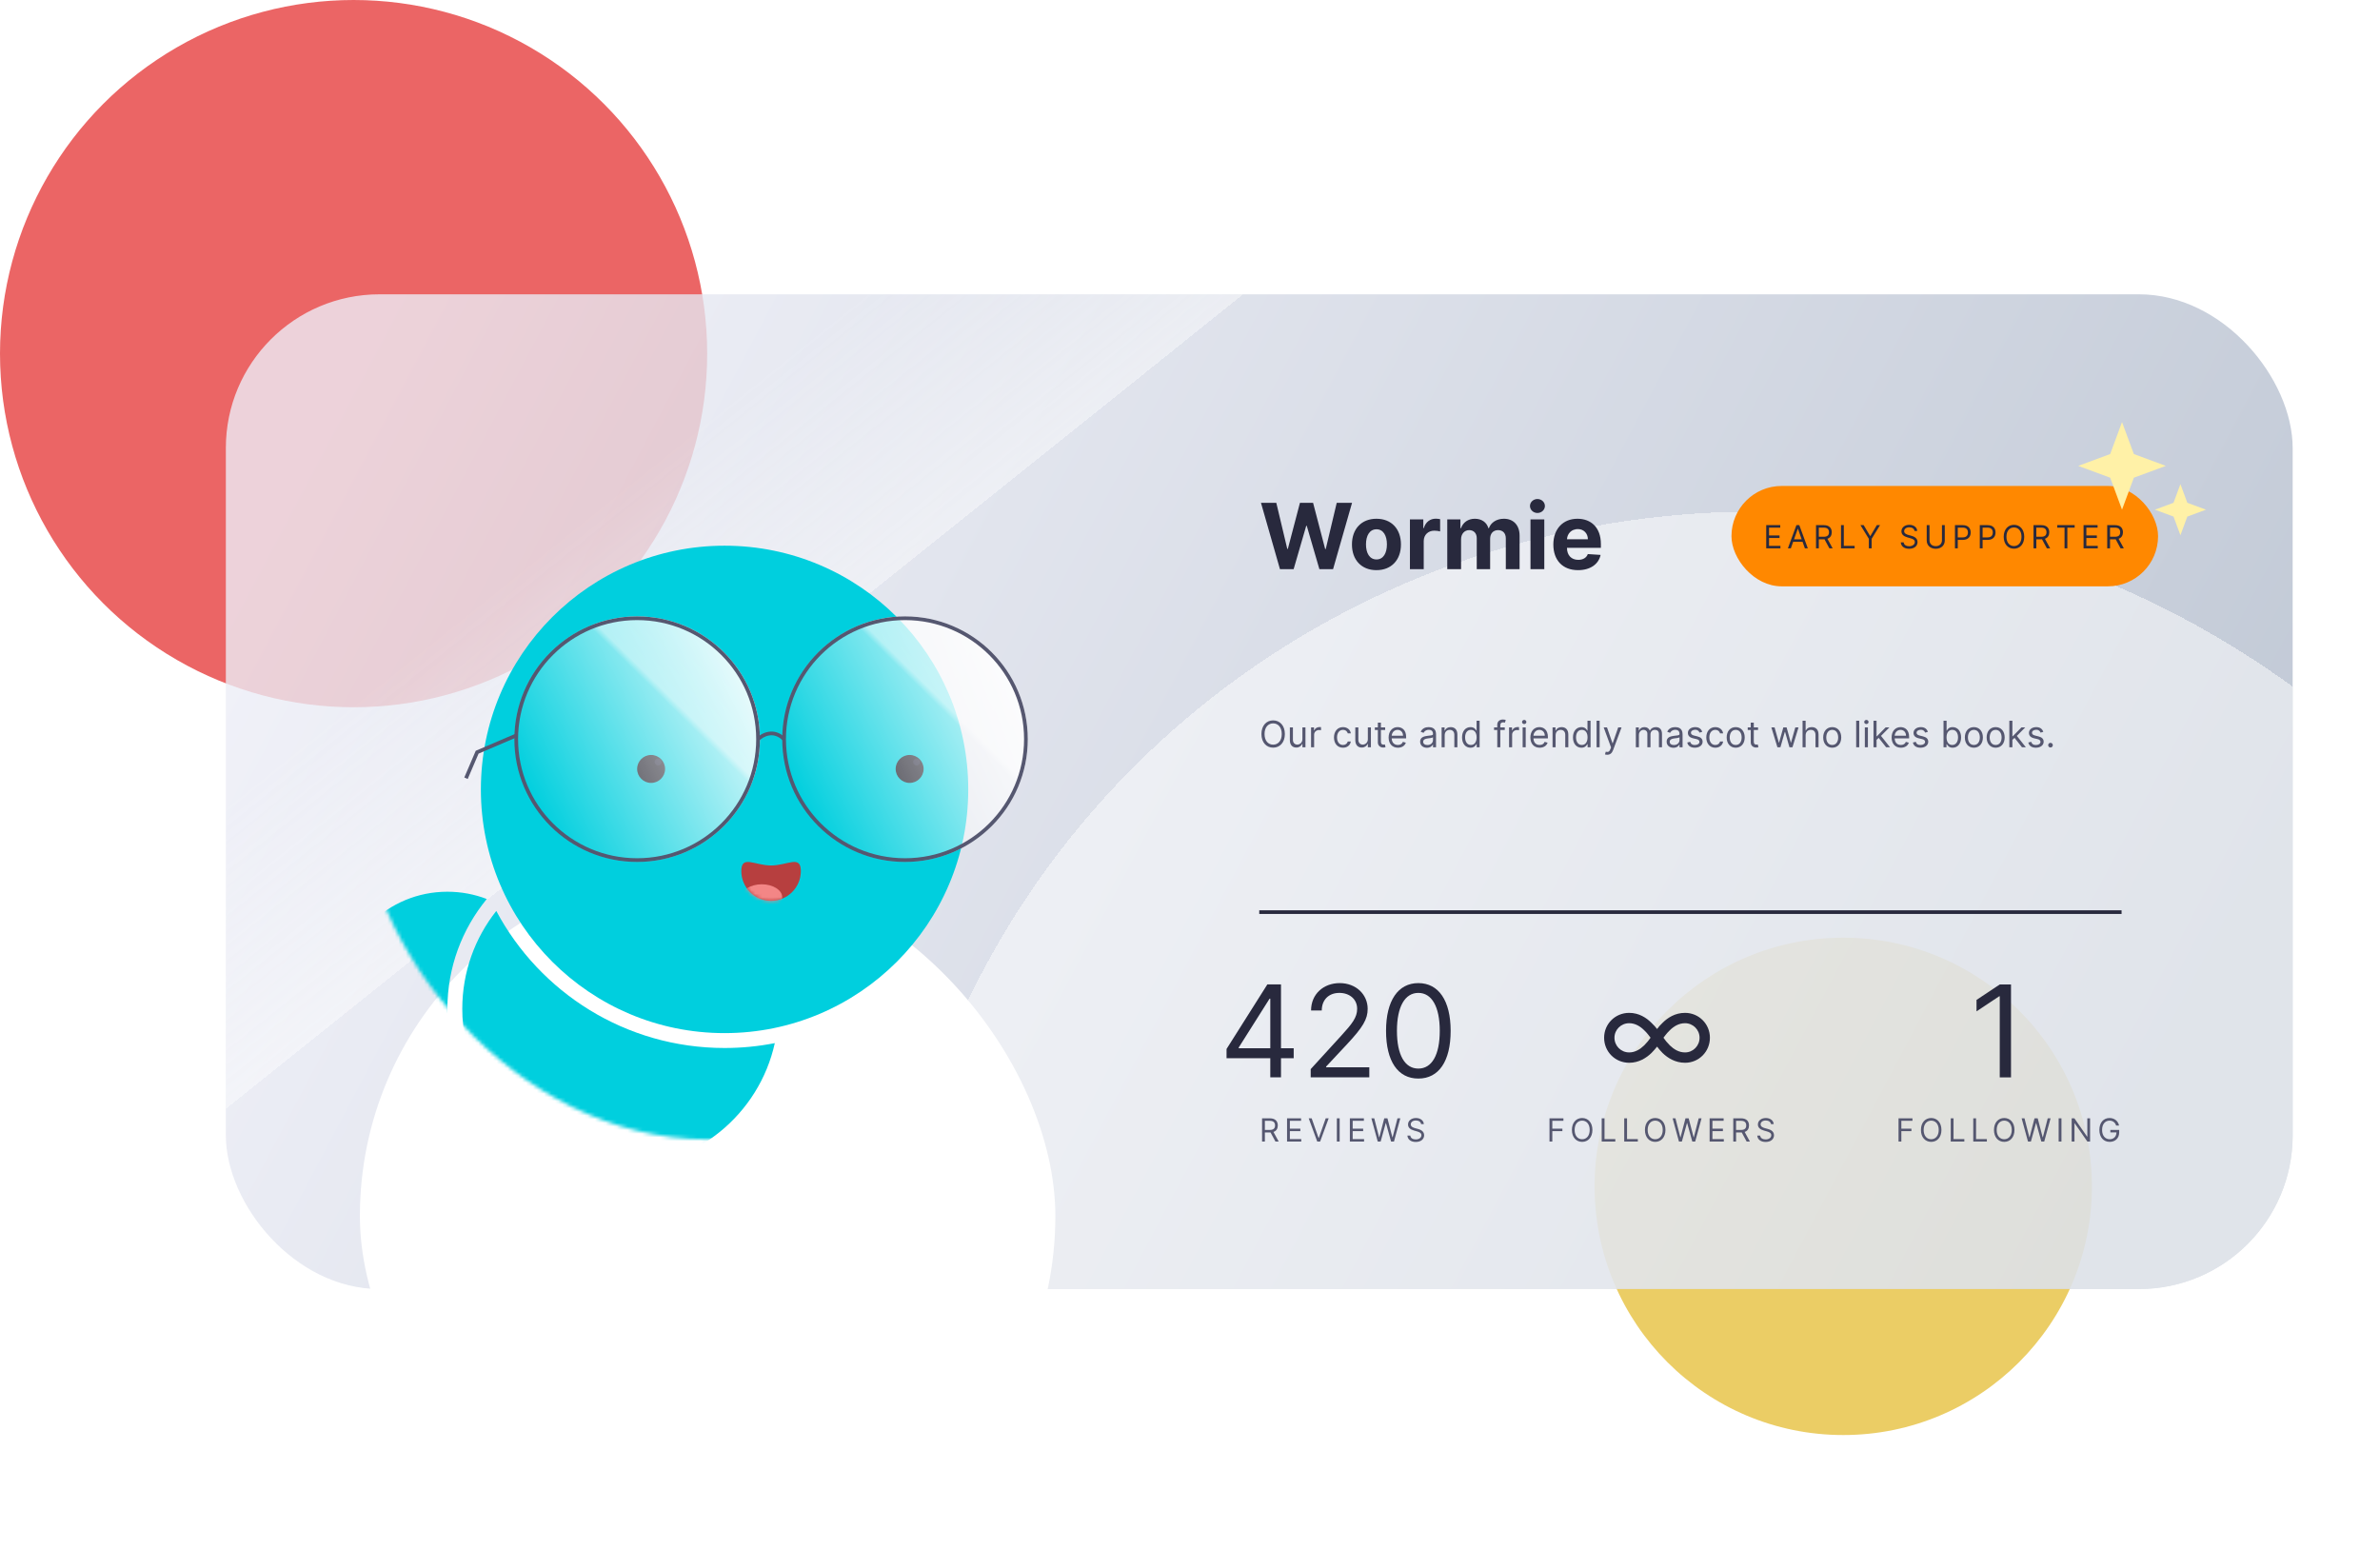 <svg width="654" height="426" viewBox="0 0 654 426" fill="none" xmlns="http://www.w3.org/2000/svg">
<circle cx="97.164" cy="97.164" r="97.164" fill="#EB6565"/>
<circle cx="506.507" cy="325.97" r="68.328" fill="#EBCD65"/>
<g filter="url(#filter0_b)">
<rect x="62.06" y="80.866" width="567.94" height="273.313" rx="42.238" fill="url(#paint0_linear)" fill-opacity="0.8"/>
<rect x="62.06" y="80.866" width="567.94" height="273.313" rx="42.238" fill="url(#paint1_linear)" fill-opacity="0.4"/>
<rect x="62.06" y="80.866" width="567.94" height="273.313" rx="42.238" fill="url(#paint2_radial)" fill-opacity="0.5"/>
</g>
<g filter="url(#filter1_dddddd)">
<rect x="98.892" y="121.97" width="191.108" height="191.108" rx="95.554" fill="white"/>
</g>
<mask id="mask0" style="mask-type:alpha" maskUnits="userSpaceOnUse" x="98" y="121" width="192" height="193">
<rect x="98.892" y="121.97" width="191.108" height="191.108" rx="95.554" fill="white"/>
</mask>
<g mask="url(#mask0)">
<path fill-rule="evenodd" clip-rule="evenodd" d="M92.626 288.75C97.83 299.21 108.452 306.582 120.89 307.316C120.651 318.118 111.819 326.8 100.96 326.8C89.95 326.8 81.024 317.875 81.024 306.865C81.024 298.83 85.778 291.905 92.626 288.75Z" fill="#00CFDE"/>
<path fill-rule="evenodd" clip-rule="evenodd" d="M133.764 247.017C127.002 255.229 122.94 265.749 122.94 277.218C122.94 286.473 125.585 295.111 130.161 302.417C127.849 302.985 125.431 303.287 122.94 303.287C106.566 303.287 93.292 290.242 93.292 274.15C93.292 258.059 106.566 245.014 122.94 245.014C126.76 245.014 130.411 245.724 133.764 247.017Z" fill="#00CFDE"/>
<path d="M266.067 216.9C266.067 253.882 236.087 283.863 199.104 283.863C162.121 283.863 132.141 253.882 132.141 216.9C132.141 179.917 162.121 149.937 199.104 149.937C236.087 149.937 266.067 179.917 266.067 216.9Z" fill="#00CFDE"/>
<path fill-rule="evenodd" clip-rule="evenodd" d="M212.91 286.611C208.444 287.491 203.828 287.952 199.104 287.952C171.934 287.952 148.327 272.702 136.373 250.294C130.522 257.697 127.029 267.049 127.029 277.216C127.029 301.213 146.482 320.666 170.479 320.666C191.249 320.666 208.616 306.091 212.91 286.611Z" fill="#00CFDE"/>
<path d="M220.062 239.335C220.062 243.852 216.4 247.514 211.883 247.514C207.366 247.514 203.705 243.852 203.705 239.335C203.705 234.818 207.366 237.802 211.883 237.802C216.4 237.802 220.062 234.818 220.062 239.335Z" fill="#B73F3F"/>
<path d="M182.759 211.276C182.759 213.397 181.04 215.116 178.919 215.116C176.798 215.116 175.079 213.397 175.079 211.276C175.079 209.155 176.798 207.436 178.919 207.436C181.04 207.436 182.759 209.155 182.759 211.276Z" fill="#1C1C28"/>
<path d="M253.799 211.276C253.799 213.396 252.08 215.116 249.959 215.116C247.838 215.116 246.119 213.396 246.119 211.276C246.119 209.155 247.838 207.436 249.959 207.436C252.08 207.436 253.799 209.155 253.799 211.276Z" fill="#1C1C28"/>
<path d="M181.799 209.356C181.799 209.886 181.37 210.316 180.839 210.316C180.309 210.316 179.879 209.886 179.879 209.356C179.879 208.825 180.309 208.396 180.839 208.396C181.37 208.396 181.799 208.825 181.799 209.356Z" fill="#28293D"/>
<path d="M252.839 209.356C252.839 209.886 252.409 210.316 251.879 210.316C251.349 210.316 250.919 209.886 250.919 209.356C250.919 208.825 251.349 208.396 251.879 208.396C252.409 208.396 252.839 208.825 252.839 209.356Z" fill="#28293D"/>
<mask id="mask1" style="mask-type:alpha" maskUnits="userSpaceOnUse" x="203" y="236" width="18" height="12">
<path d="M220.062 239.335C220.062 243.852 216.4 247.514 211.883 247.514C207.366 247.514 203.705 243.852 203.705 239.335C203.705 234.818 207.366 237.801 211.883 237.801C216.4 237.801 220.062 234.818 220.062 239.335Z" fill="#B73F3F"/>
</mask>
<g mask="url(#mask1)">
<path d="M214.95 246.548C214.95 248.524 212.433 250.126 209.327 250.126C206.222 250.126 203.705 248.524 203.705 246.548C203.705 244.572 206.222 242.97 209.327 242.97C212.433 242.97 214.95 244.572 214.95 246.548Z" fill="#F38686"/>
</g>
<path d="M208.816 203.097C208.816 221.73 193.712 236.835 175.079 236.835C156.447 236.835 141.342 221.73 141.342 203.097C141.342 184.465 156.447 169.36 175.079 169.36C193.712 169.36 208.816 184.465 208.816 203.097Z" fill="url(#paint3_linear)"/>
<path d="M208.816 203.097C208.816 221.73 193.712 236.835 175.079 236.835C156.447 236.835 141.342 221.73 141.342 203.097C141.342 184.465 156.447 169.36 175.079 169.36C193.712 169.36 208.816 184.465 208.816 203.097Z" fill="url(#paint4_linear)" fill-opacity="0.4"/>
<path fill-rule="evenodd" clip-rule="evenodd" d="M175.079 235.812C193.147 235.812 207.794 221.165 207.794 203.097C207.794 185.03 193.147 170.383 175.079 170.383C157.011 170.383 142.364 185.03 142.364 203.097C142.364 221.165 157.011 235.812 175.079 235.812ZM175.079 236.835C193.712 236.835 208.816 221.73 208.816 203.097C208.816 184.465 193.712 169.36 175.079 169.36C156.447 169.36 141.342 184.465 141.342 203.097C141.342 221.73 156.447 236.835 175.079 236.835Z" fill="#555770"/>
<path d="M282.424 203.097C282.424 221.73 267.32 236.835 248.687 236.835C230.055 236.835 214.95 221.73 214.95 203.097C214.95 184.465 230.055 169.36 248.687 169.36C267.32 169.36 282.424 184.465 282.424 203.097Z" fill="url(#paint5_linear)"/>
<path d="M282.424 203.097C282.424 221.73 267.32 236.835 248.687 236.835C230.055 236.835 214.95 221.73 214.95 203.097C214.95 184.465 230.055 169.36 248.687 169.36C267.32 169.36 282.424 184.465 282.424 203.097Z" fill="url(#paint6_linear)" fill-opacity="0.4"/>
<path fill-rule="evenodd" clip-rule="evenodd" d="M248.687 235.812C266.755 235.812 281.402 221.165 281.402 203.097C281.402 185.03 266.755 170.383 248.687 170.383C230.62 170.383 215.973 185.03 215.973 203.097C215.973 221.165 230.62 235.812 248.687 235.812ZM248.687 236.835C267.32 236.835 282.424 221.73 282.424 203.097C282.424 184.465 267.32 169.36 248.687 169.36C230.055 169.36 214.95 184.465 214.95 203.097C214.95 221.73 230.055 236.835 248.687 236.835Z" fill="#555770"/>
<path fill-rule="evenodd" clip-rule="evenodd" d="M141.652 201.606L142.055 202.546L131.508 207.066L128.522 214.034L127.582 213.631L130.73 206.287L141.652 201.606Z" fill="#555770"/>
<path fill-rule="evenodd" clip-rule="evenodd" d="M211.339 202.082C210.186 202.27 209.205 202.921 208.667 203.459L207.944 202.737C208.598 202.082 209.764 201.302 211.175 201.073C212.617 200.838 214.274 201.187 215.823 202.737L215.1 203.459C213.787 202.146 212.461 201.899 211.339 202.082Z" fill="#555770"/>
</g>
<path d="M351.72 156.389H355.477L358.941 144.466H359.084L362.556 156.389H366.314L371.532 138.153H367.32L364.302 150.85H364.141L360.82 138.153H357.214L353.884 150.823H353.732L350.714 138.153H346.502L351.72 156.389ZM378.235 156.656C382.384 156.656 384.966 153.815 384.966 149.604C384.966 145.365 382.384 142.534 378.235 142.534C374.085 142.534 371.503 145.365 371.503 149.604C371.503 153.815 374.085 156.656 378.235 156.656ZM378.252 153.717C376.338 153.717 375.359 151.963 375.359 149.577C375.359 147.19 376.338 145.427 378.252 145.427C380.131 145.427 381.111 147.19 381.111 149.577C381.111 151.963 380.131 153.717 378.252 153.717ZM387.433 156.389H391.226V148.651C391.226 146.968 392.455 145.81 394.129 145.81C394.654 145.81 395.376 145.899 395.732 146.015V142.649C395.393 142.569 394.921 142.516 394.539 142.516C393.007 142.516 391.751 143.406 391.253 145.098H391.11V142.712H387.433V156.389ZM397.693 156.389H401.486V148.179C401.486 146.665 402.448 145.659 403.712 145.659C404.959 145.659 405.796 146.514 405.796 147.858V156.389H409.473V148.036C409.473 146.621 410.284 145.659 411.664 145.659C412.875 145.659 413.783 146.416 413.783 147.938V156.389H417.567V147.19C417.567 144.225 415.804 142.534 413.258 142.534C411.254 142.534 409.696 143.558 409.135 145.125H408.992C408.556 143.54 407.158 142.534 405.279 142.534C403.436 142.534 402.038 143.513 401.468 145.125H401.308V142.712H397.693V156.389ZM420.564 156.389H424.357V142.712H420.564V156.389ZM422.469 140.949C423.6 140.949 424.526 140.085 424.526 139.025C424.526 137.974 423.6 137.111 422.469 137.111C421.347 137.111 420.421 137.974 420.421 139.025C420.421 140.085 421.347 140.949 422.469 140.949ZM433.629 156.656C437.012 156.656 439.292 155.008 439.826 152.471L436.318 152.239C435.935 153.281 434.955 153.824 433.691 153.824C431.794 153.824 430.592 152.569 430.592 150.53V150.521H439.906V149.479C439.906 144.831 437.092 142.534 433.477 142.534C429.452 142.534 426.843 145.392 426.843 149.612C426.843 153.949 429.417 156.656 433.629 156.656ZM430.592 148.17C430.672 146.612 431.857 145.365 433.54 145.365C435.187 145.365 436.327 146.54 436.335 148.17H430.592Z" fill="#28293D"/>
<rect x="475.791" y="133.523" width="117.224" height="27.582" rx="13.791" fill="#FF8800"/>
<path d="M485.34 150.672H489.242V149.987H486.113V147.818H488.993V147.132H486.113V144.975H489.192V144.29H485.34V150.672ZM492.101 150.672L492.743 148.865H495.323L495.965 150.672H496.775L494.432 144.29H493.634L491.29 150.672H492.101ZM492.986 148.179L494.008 145.299H494.058L495.08 148.179H492.986ZM499.023 150.672H499.796V148.179H501.192C501.249 148.179 501.302 148.179 501.354 148.176L502.701 150.672H503.598L502.155 148.036C502.969 147.758 503.349 147.095 503.349 146.247C503.349 145.119 502.676 144.29 501.18 144.29H499.023V150.672ZM499.796 147.481V144.975H501.155C502.19 144.975 502.589 145.48 502.589 146.247C502.589 147.014 502.19 147.481 501.168 147.481H499.796ZM505.891 150.672H509.631V149.987H506.664V144.29H505.891V150.672ZM511.233 144.29L513.539 148.042V150.672H514.312V148.042L516.618 144.29H515.733L513.963 147.269H513.888L512.118 144.29H511.233ZM526.084 145.885H526.832C526.797 144.922 525.909 144.202 524.675 144.202C523.453 144.202 522.494 144.913 522.494 145.985C522.494 146.845 523.117 147.356 524.114 147.643L524.899 147.867C525.573 148.054 526.171 148.291 526.171 148.927C526.171 149.625 525.498 150.086 524.613 150.086C523.852 150.086 523.179 149.75 523.117 149.027H522.319C522.394 150.074 523.241 150.785 524.613 150.785C526.084 150.785 526.919 149.974 526.919 148.94C526.919 147.743 525.785 147.356 525.124 147.182L524.476 147.007C524.002 146.883 523.241 146.633 523.241 145.948C523.241 145.337 523.802 144.888 524.65 144.888C525.423 144.888 526.009 145.256 526.084 145.885ZM533.632 144.29V148.453C533.632 149.388 532.99 150.062 531.924 150.062C530.858 150.062 530.216 149.388 530.216 148.453V144.29H529.443V148.516C529.443 149.825 530.422 150.785 531.924 150.785C533.426 150.785 534.405 149.825 534.405 148.516V144.29H533.632ZM537.202 150.672H537.975V148.341H539.371C540.858 148.341 541.528 147.437 541.528 146.309C541.528 145.181 540.858 144.29 539.359 144.29H537.202V150.672ZM537.975 147.656V144.975H539.334C540.372 144.975 540.767 145.543 540.767 146.309C540.767 147.076 540.372 147.656 539.346 147.656H537.975ZM544.027 150.672H544.8V148.341H546.196C547.682 148.341 548.352 147.437 548.352 146.309C548.352 145.181 547.682 144.29 546.183 144.29H544.027V150.672ZM544.8 147.656V144.975H546.158C547.196 144.975 547.592 145.543 547.592 146.309C547.592 147.076 547.196 147.656 546.171 147.656H544.8ZM556.237 147.481C556.237 145.462 555.052 144.202 553.419 144.202C551.786 144.202 550.602 145.462 550.602 147.481C550.602 149.501 551.786 150.76 553.419 150.76C555.052 150.76 556.237 149.501 556.237 147.481ZM555.489 147.481C555.489 149.139 554.579 150.037 553.419 150.037C552.26 150.037 551.35 149.139 551.35 147.481C551.35 145.823 552.26 144.926 553.419 144.926C554.579 144.926 555.489 145.823 555.489 147.481ZM558.79 150.672H559.563V148.179H560.959C561.015 148.179 561.068 148.179 561.121 148.176L562.467 150.672H563.365L561.922 148.036C562.735 147.758 563.116 147.095 563.116 146.247C563.116 145.119 562.442 144.29 560.946 144.29H558.79V150.672ZM559.563 147.481V144.975H560.922C561.956 144.975 562.355 145.48 562.355 146.247C562.355 147.014 561.956 147.481 560.934 147.481H559.563ZM565.308 144.975H567.315V150.672H568.088V144.975H570.095V144.29H565.308V144.975ZM572.542 150.672H576.444V149.987H573.315V147.818H576.194V147.132H573.315V144.975H576.394V144.29H572.542V150.672ZM579.041 150.672H579.813V148.179H581.21C581.266 148.179 581.319 148.179 581.372 148.176L582.718 150.672H583.616L582.173 148.036C582.986 147.758 583.366 147.095 583.366 146.247C583.366 145.119 582.693 144.29 581.197 144.29H579.041V150.672ZM579.813 147.481V144.975H581.172C582.207 144.975 582.606 145.48 582.606 146.247C582.606 147.014 582.207 147.481 581.185 147.481H579.813Z" fill="#28293D"/>
<path d="M353.068 201.682C353.068 199.374 351.714 197.935 349.848 197.935C347.982 197.935 346.628 199.374 346.628 201.682C346.628 203.99 347.982 205.429 349.848 205.429C351.714 205.429 353.068 203.99 353.068 201.682ZM352.213 201.682C352.213 203.577 351.173 204.603 349.848 204.603C348.523 204.603 347.483 203.577 347.483 201.682C347.483 199.787 348.523 198.761 349.848 198.761C351.173 198.761 352.213 199.787 352.213 201.682ZM357.887 203.092C357.887 204.118 357.103 204.588 356.476 204.588C355.778 204.588 355.28 204.075 355.28 203.278V199.858H354.439V203.335C354.439 204.731 355.18 205.4 356.206 205.4C357.032 205.4 357.573 204.959 357.83 204.403H357.887V205.329H358.727V199.858H357.887V203.092ZM360.267 205.329H361.108V201.867C361.108 201.126 361.692 200.585 362.49 200.585C362.714 200.585 362.945 200.628 363.002 200.642V199.787C362.906 199.78 362.685 199.773 362.561 199.773C361.905 199.773 361.336 200.143 361.136 200.685H361.079V199.858H360.267V205.329ZM369.042 205.443C370.253 205.443 371.051 204.702 371.194 203.733H370.353C370.196 204.332 369.698 204.688 369.042 204.688C368.045 204.688 367.404 203.862 367.404 202.594C367.404 201.354 368.059 200.542 369.042 200.542C369.783 200.542 370.225 200.998 370.353 201.497H371.194C371.051 200.471 370.182 199.787 369.028 199.787C367.546 199.787 366.563 200.955 366.563 202.622C366.563 204.261 367.504 205.443 369.042 205.443ZM375.87 203.092C375.87 204.118 375.087 204.588 374.46 204.588C373.762 204.588 373.263 204.075 373.263 203.278V199.858H372.422V203.335C372.422 204.731 373.163 205.4 374.189 205.4C375.015 205.4 375.557 204.959 375.813 204.403H375.87V205.329H376.711V199.858H375.87V203.092ZM380.629 199.858H379.461V198.548H378.621V199.858H377.794V200.571H378.621V203.99C378.621 204.944 379.39 205.4 380.102 205.4C380.416 205.4 380.615 205.343 380.729 205.301L380.558 204.546C380.487 204.56 380.373 204.588 380.188 204.588C379.817 204.588 379.461 204.474 379.461 203.762V200.571H380.629V199.858ZM384.129 205.443C385.24 205.443 386.052 204.887 386.309 204.061L385.497 203.833C385.283 204.403 384.788 204.688 384.129 204.688C383.142 204.688 382.462 204.05 382.423 202.879H386.394V202.522C386.394 200.485 385.183 199.787 384.043 199.787C382.562 199.787 381.579 200.955 381.579 202.636C381.579 204.318 382.547 205.443 384.129 205.443ZM382.423 202.152C382.48 201.301 383.082 200.542 384.043 200.542C384.955 200.542 385.539 201.226 385.539 202.152H382.423ZM392.104 205.457C393.058 205.457 393.557 204.944 393.728 204.588H393.771V205.329H394.611V201.725C394.611 199.986 393.286 199.787 392.588 199.787C391.762 199.787 390.821 200.072 390.394 201.069L391.192 201.354C391.377 200.955 391.815 200.528 392.617 200.528C393.389 200.528 393.771 200.937 393.771 201.639V201.668C393.771 202.074 393.357 202.038 392.36 202.166C391.345 202.298 390.237 202.522 390.237 203.776C390.237 204.845 391.064 205.457 392.104 205.457ZM392.232 204.702C391.562 204.702 391.078 204.403 391.078 203.819C391.078 203.178 391.662 202.978 392.317 202.893C392.673 202.85 393.628 202.75 393.771 202.579V203.349C393.771 204.033 393.229 204.702 392.232 204.702ZM396.986 202.038C396.986 201.084 397.577 200.542 398.382 200.542C399.162 200.542 399.636 201.051 399.636 201.91V205.329H400.476V201.853C400.476 200.457 399.732 199.787 398.624 199.787C397.798 199.787 397.285 200.157 397.029 200.713H396.957V199.858H396.145V205.329H396.986V202.038ZM404.078 205.443C405.132 205.443 405.489 204.788 405.674 204.489H405.774V205.329H406.586V198.035H405.745V200.727H405.674C405.489 200.442 405.161 199.787 404.092 199.787C402.71 199.787 401.756 200.884 401.756 202.608C401.756 204.346 402.71 205.443 404.078 205.443ZM404.192 204.688C403.138 204.688 402.596 203.762 402.596 202.594C402.596 201.44 403.124 200.542 404.192 200.542C405.218 200.542 405.759 201.368 405.759 202.594C405.759 203.833 405.204 204.688 404.192 204.688ZM413.499 199.858H412.274V199.303C412.274 198.761 412.502 198.476 413.057 198.476C413.3 198.476 413.442 198.533 413.527 198.562L413.77 197.835C413.641 197.778 413.385 197.693 412.972 197.693C412.188 197.693 411.433 198.163 411.433 199.103V199.858H410.55V200.571H411.433V205.329H412.274V200.571H413.499V199.858ZM414.677 205.329H415.518V201.867C415.518 201.126 416.102 200.585 416.9 200.585C417.124 200.585 417.355 200.628 417.412 200.642V199.787C417.316 199.78 417.095 199.773 416.971 199.773C416.315 199.773 415.746 200.143 415.546 200.685H415.489V199.858H414.677V205.329ZM418.409 205.329H419.249V199.858H418.409V205.329ZM418.836 198.946C419.164 198.946 419.435 198.69 419.435 198.377C419.435 198.063 419.164 197.807 418.836 197.807C418.509 197.807 418.238 198.063 418.238 198.377C418.238 198.69 418.509 198.946 418.836 198.946ZM423.083 205.443C424.194 205.443 425.006 204.887 425.262 204.061L424.45 203.833C424.237 204.403 423.742 204.688 423.083 204.688C422.096 204.688 421.416 204.05 421.377 202.879H425.348V202.522C425.348 200.485 424.137 199.787 422.997 199.787C421.516 199.787 420.533 200.955 420.533 202.636C420.533 204.318 421.501 205.443 423.083 205.443ZM421.377 202.152C421.434 201.301 422.036 200.542 422.997 200.542C423.909 200.542 424.493 201.226 424.493 202.152H421.377ZM427.467 202.038C427.467 201.084 428.058 200.542 428.863 200.542C429.643 200.542 430.117 201.051 430.117 201.91V205.329H430.958V201.853C430.958 200.457 430.213 199.787 429.106 199.787C428.279 199.787 427.766 200.157 427.51 200.713H427.439V199.858H426.627V205.329H427.467V202.038ZM434.56 205.443C435.614 205.443 435.97 204.788 436.155 204.489H436.255V205.329H437.067V198.035H436.226V200.727H436.155C435.97 200.442 435.642 199.787 434.574 199.787C433.192 199.787 432.237 200.884 432.237 202.608C432.237 204.346 433.192 205.443 434.56 205.443ZM434.673 204.688C433.619 204.688 433.078 203.762 433.078 202.594C433.078 201.44 433.605 200.542 434.673 200.542C435.699 200.542 436.241 201.368 436.241 202.594C436.241 203.833 435.685 204.688 434.673 204.688ZM439.564 198.035H438.723V205.329H439.564V198.035ZM441.645 207.381C442.403 207.381 442.938 206.978 443.255 206.127L445.584 199.873L444.665 199.858L443.155 204.218H443.098L441.588 199.858H440.676L442.699 205.358L442.542 205.785C442.236 206.618 441.858 206.697 441.246 206.54L441.032 207.281C441.118 207.324 441.36 207.381 441.645 207.381ZM449.517 205.329H450.358V201.91C450.358 201.108 450.942 200.542 451.597 200.542C452.235 200.542 452.68 200.959 452.68 201.582V205.329H453.535V201.767C453.535 201.062 453.976 200.542 454.746 200.542C455.344 200.542 455.857 200.859 455.857 201.668V205.329H456.697V201.668C456.697 200.382 456.007 199.787 455.031 199.787C454.247 199.787 453.674 200.147 453.392 200.713H453.335C453.065 200.129 452.587 199.787 451.868 199.787C451.155 199.787 450.628 200.129 450.4 200.713H450.329V199.858H449.517V205.329ZM459.844 205.457C460.799 205.457 461.297 204.944 461.468 204.588H461.511V205.329H462.352V201.725C462.352 199.986 461.027 199.787 460.329 199.787C459.502 199.787 458.562 200.072 458.135 201.069L458.932 201.354C459.118 200.955 459.556 200.528 460.357 200.528C461.13 200.528 461.511 200.937 461.511 201.639V201.668C461.511 202.074 461.098 202.038 460.101 202.166C459.086 202.298 457.978 202.522 457.978 203.776C457.978 204.845 458.804 205.457 459.844 205.457ZM459.973 204.702C459.303 204.702 458.819 204.403 458.819 203.819C458.819 203.178 459.403 202.978 460.058 202.893C460.414 202.85 461.369 202.75 461.511 202.579V203.349C461.511 204.033 460.97 204.702 459.973 204.702ZM467.761 201.084C467.498 200.307 466.906 199.787 465.824 199.787C464.67 199.787 463.815 200.442 463.815 201.368C463.815 202.124 464.264 202.629 465.268 202.864L466.18 203.078C466.732 203.206 466.992 203.47 466.992 203.847C466.992 204.318 466.493 204.702 465.71 204.702C465.022 204.702 464.591 204.407 464.442 203.819L463.644 204.018C463.84 204.948 464.605 205.443 465.724 205.443C466.995 205.443 467.861 204.749 467.861 203.805C467.861 203.042 467.384 202.562 466.408 202.323L465.596 202.124C464.947 201.963 464.655 201.746 464.655 201.326C464.655 200.856 465.154 200.514 465.824 200.514C466.557 200.514 466.86 200.92 467.006 201.297L467.761 201.084ZM471.349 205.443C472.56 205.443 473.358 204.702 473.5 203.733H472.659C472.503 204.332 472.004 204.688 471.349 204.688C470.351 204.688 469.71 203.862 469.71 202.594C469.71 201.354 470.366 200.542 471.349 200.542C472.09 200.542 472.531 200.998 472.659 201.497H473.5C473.358 200.471 472.488 199.787 471.334 199.787C469.853 199.787 468.87 200.955 468.87 202.622C468.87 204.261 469.81 205.443 471.349 205.443ZM476.951 205.443C478.433 205.443 479.43 204.318 479.43 202.622C479.43 200.913 478.433 199.787 476.951 199.787C475.47 199.787 474.472 200.913 474.472 202.622C474.472 204.318 475.47 205.443 476.951 205.443ZM476.951 204.688C475.826 204.688 475.313 203.719 475.313 202.622C475.313 201.525 475.826 200.542 476.951 200.542C478.077 200.542 478.59 201.525 478.59 202.622C478.59 203.719 478.077 204.688 476.951 204.688ZM483.093 199.858H481.924V198.548H481.084V199.858H480.257V200.571H481.084V203.99C481.084 204.944 481.853 205.4 482.565 205.4C482.879 205.4 483.078 205.343 483.192 205.301L483.021 204.546C482.95 204.56 482.836 204.588 482.651 204.588C482.281 204.588 481.924 204.474 481.924 203.762V200.571H483.093V199.858ZM488.417 205.329H489.244L490.441 201.126H490.526L491.723 205.329H492.549L494.216 199.858H493.333L492.15 204.033H492.093L490.939 199.858H490.042L488.873 204.047H488.816L487.634 199.858H486.751L488.417 205.329ZM496.168 202.038C496.168 201.084 496.777 200.542 497.607 200.542C498.397 200.542 498.875 201.041 498.875 201.91V205.329H499.715V201.853C499.715 200.446 498.967 199.787 497.849 199.787C496.987 199.787 496.495 200.147 496.239 200.713H496.168V198.035H495.327V205.329H496.168V202.038ZM503.476 205.443C504.957 205.443 505.955 204.318 505.955 202.622C505.955 200.913 504.957 199.787 503.476 199.787C501.994 199.787 500.997 200.913 500.997 202.622C500.997 204.318 501.994 205.443 503.476 205.443ZM503.476 204.688C502.35 204.688 501.837 203.719 501.837 202.622C501.837 201.525 502.35 200.542 503.476 200.542C504.601 200.542 505.114 201.525 505.114 202.622C505.114 203.719 504.601 204.688 503.476 204.688ZM510.899 198.035H510.059V205.329H510.899V198.035ZM512.439 205.329H513.279V199.858H512.439V205.329ZM512.866 198.946C513.194 198.946 513.464 198.69 513.464 198.377C513.464 198.063 513.194 197.807 512.866 197.807C512.538 197.807 512.268 198.063 512.268 198.377C512.268 198.69 512.538 198.946 512.866 198.946ZM514.819 205.329H515.659V203.281L516.247 202.736L518.295 205.329H519.364L516.881 202.195L519.193 199.858H518.153L515.759 202.295H515.659V198.035H514.819V205.329ZM522.343 205.443C523.454 205.443 524.266 204.887 524.523 204.061L523.711 203.833C523.497 204.403 523.002 204.688 522.343 204.688C521.356 204.688 520.676 204.05 520.637 202.879H524.608V202.522C524.608 200.485 523.397 199.787 522.257 199.787C520.776 199.787 519.793 200.955 519.793 202.636C519.793 204.318 520.762 205.443 522.343 205.443ZM520.637 202.152C520.694 201.301 521.296 200.542 522.257 200.542C523.169 200.542 523.753 201.226 523.753 202.152H520.637ZM529.762 201.084C529.499 200.307 528.907 199.787 527.824 199.787C526.67 199.787 525.816 200.442 525.816 201.368C525.816 202.124 526.264 202.629 527.269 202.864L528.181 203.078C528.733 203.206 528.993 203.47 528.993 203.847C528.993 204.318 528.494 204.702 527.711 204.702C527.023 204.702 526.592 204.407 526.443 203.819L525.645 204.018C525.841 204.948 526.606 205.443 527.725 205.443C528.996 205.443 529.862 204.749 529.862 203.805C529.862 203.042 529.385 202.562 528.409 202.323L527.597 202.124C526.948 201.963 526.656 201.746 526.656 201.326C526.656 200.856 527.155 200.514 527.824 200.514C528.558 200.514 528.861 200.92 529.007 201.297L529.762 201.084ZM534.062 205.329H534.874V204.489H534.974C535.159 204.788 535.515 205.443 536.569 205.443C537.937 205.443 538.892 204.346 538.892 202.608C538.892 200.884 537.937 199.787 536.555 199.787C535.487 199.787 535.159 200.442 534.974 200.727H534.903V198.035H534.062V205.329ZM534.888 202.594C534.888 201.368 535.43 200.542 536.455 200.542C537.524 200.542 538.051 201.44 538.051 202.594C538.051 203.762 537.51 204.688 536.455 204.688C535.444 204.688 534.888 203.833 534.888 202.594ZM542.4 205.443C543.882 205.443 544.879 204.318 544.879 202.622C544.879 200.913 543.882 199.787 542.4 199.787C540.918 199.787 539.921 200.913 539.921 202.622C539.921 204.318 540.918 205.443 542.4 205.443ZM542.4 204.688C541.274 204.688 540.762 203.719 540.762 202.622C540.762 201.525 541.274 200.542 542.4 200.542C543.526 200.542 544.038 201.525 544.038 202.622C544.038 203.719 543.526 204.688 542.4 204.688ZM548.385 205.443C549.866 205.443 550.864 204.318 550.864 202.622C550.864 200.913 549.866 199.787 548.385 199.787C546.903 199.787 545.906 200.913 545.906 202.622C545.906 204.318 546.903 205.443 548.385 205.443ZM548.385 204.688C547.259 204.688 546.746 203.719 546.746 202.622C546.746 201.525 547.259 200.542 548.385 200.542C549.51 200.542 550.023 201.525 550.023 202.622C550.023 203.719 549.51 204.688 548.385 204.688ZM552.147 205.329H552.987V203.281L553.575 202.736L555.623 205.329H556.691L554.209 202.195L556.521 199.858H555.48L553.087 202.295H552.987V198.035H552.147V205.329ZM561.478 201.084C561.214 200.307 560.623 199.787 559.54 199.787C558.386 199.787 557.531 200.442 557.531 201.368C557.531 202.124 557.98 202.629 558.984 202.864L559.896 203.078C560.448 203.206 560.708 203.47 560.708 203.847C560.708 204.318 560.21 204.702 559.426 204.702C558.739 204.702 558.308 204.407 558.158 203.819L557.36 204.018C557.556 204.948 558.322 205.443 559.44 205.443C560.712 205.443 561.577 204.749 561.577 203.805C561.577 203.042 561.1 202.562 560.124 202.323L559.312 202.124C558.664 201.963 558.372 201.746 558.372 201.326C558.372 200.856 558.87 200.514 559.54 200.514C560.274 200.514 560.576 200.92 560.722 201.297L561.478 201.084ZM563.455 205.386C563.808 205.386 564.096 205.098 564.096 204.745C564.096 204.392 563.808 204.104 563.455 204.104C563.103 204.104 562.814 204.392 562.814 204.745C562.814 205.098 563.103 205.386 563.455 205.386Z" fill="#555770"/>
<path d="M425.788 313.657H426.561V310.802H429.328V310.117H426.561V307.96H429.615V307.275H425.788V313.657ZM437.578 310.466C437.578 308.446 436.394 307.187 434.76 307.187C433.127 307.187 431.943 308.446 431.943 310.466C431.943 312.485 433.127 313.744 434.76 313.744C436.394 313.744 437.578 312.485 437.578 310.466ZM436.83 310.466C436.83 312.124 435.92 313.021 434.76 313.021C433.601 313.021 432.691 312.124 432.691 310.466C432.691 308.808 433.601 307.91 434.76 307.91C435.92 307.91 436.83 308.808 436.83 310.466ZM440.131 313.657H443.871V312.972H440.904V307.275H440.131V313.657ZM446.321 313.657H450.061V312.972H447.094V307.275H446.321V313.657ZM457.649 310.466C457.649 308.446 456.464 307.187 454.831 307.187C453.198 307.187 452.014 308.446 452.014 310.466C452.014 312.485 453.198 313.744 454.831 313.744C456.464 313.744 457.649 312.485 457.649 310.466ZM456.901 310.466C456.901 312.124 455.991 313.021 454.831 313.021C453.672 313.021 452.762 312.124 452.762 310.466C452.762 308.808 453.672 307.91 454.831 307.91C455.991 307.91 456.901 308.808 456.901 310.466ZM461.361 313.657H462.159L463.568 308.571H463.618L465.026 313.657H465.824L467.569 307.275H466.784L465.45 312.473H465.388L464.029 307.275H463.156L461.797 312.473H461.735L460.401 307.275H459.616L461.361 313.657ZM469.786 313.657H473.688V312.972H470.559V310.802H473.439V310.117H470.559V307.96H473.638V307.275H469.786V313.657ZM476.285 313.657H477.058V311.164H478.454C478.51 311.164 478.563 311.164 478.616 311.161L479.962 313.657H480.86L479.417 311.021C480.23 310.743 480.611 310.079 480.611 309.232C480.611 308.104 479.937 307.275 478.441 307.275H476.285V313.657ZM477.058 310.466V307.96H478.417C479.451 307.96 479.85 308.465 479.85 309.232C479.85 309.998 479.451 310.466 478.429 310.466H477.058ZM486.643 308.87H487.391C487.356 307.907 486.468 307.187 485.234 307.187C484.012 307.187 483.052 307.898 483.052 308.97C483.052 309.83 483.676 310.341 484.673 310.628L485.458 310.852C486.132 311.039 486.73 311.276 486.73 311.912C486.73 312.61 486.057 313.071 485.172 313.071C484.411 313.071 483.738 312.735 483.676 312.012H482.878C482.953 313.059 483.8 313.769 485.172 313.769C486.643 313.769 487.478 312.959 487.478 311.924C487.478 310.728 486.344 310.341 485.683 310.167L485.035 309.992C484.561 309.868 483.8 309.618 483.8 308.933C483.8 308.322 484.361 307.873 485.209 307.873C485.982 307.873 486.568 308.241 486.643 308.87Z" fill="#555770"/>
<path d="M521.698 313.657H522.471V310.802H525.239V310.117H522.471V307.96H525.525V307.275H521.698V313.657ZM533.488 310.466C533.488 308.446 532.304 307.187 530.671 307.187C529.038 307.187 527.854 308.446 527.854 310.466C527.854 312.485 529.038 313.744 530.671 313.744C532.304 313.744 533.488 312.485 533.488 310.466ZM532.74 310.466C532.74 312.124 531.83 313.021 530.671 313.021C529.512 313.021 528.602 312.124 528.602 310.466C528.602 308.808 529.512 307.91 530.671 307.91C531.83 307.91 532.74 308.808 532.74 310.466ZM536.042 313.657H539.781V312.972H536.814V307.275H536.042V313.657ZM542.232 313.657H545.972V312.972H543.005V307.275H542.232V313.657ZM553.559 310.466C553.559 308.446 552.375 307.187 550.742 307.187C549.109 307.187 547.924 308.446 547.924 310.466C547.924 312.485 549.109 313.744 550.742 313.744C552.375 313.744 553.559 312.485 553.559 310.466ZM552.811 310.466C552.811 312.124 551.901 313.021 550.742 313.021C549.582 313.021 548.672 312.124 548.672 310.466C548.672 308.808 549.582 307.91 550.742 307.91C551.901 307.91 552.811 308.808 552.811 310.466ZM557.272 313.657H558.069L559.478 308.571H559.528L560.937 313.657H561.734L563.48 307.275H562.694L561.361 312.473H561.298L559.939 307.275H559.067L557.708 312.473H557.646L556.312 307.275H555.526L557.272 313.657ZM566.469 307.275H565.696V313.657H566.469V307.275ZM574.334 307.275H573.574V312.298H573.511L570.021 307.275H569.273V313.657H570.046V308.646H570.108L573.586 313.657H574.334V307.275ZM581.497 309.269H582.295C582.058 308.035 581.024 307.187 579.677 307.187C578.041 307.187 576.885 308.446 576.885 310.466C576.885 312.485 578.032 313.744 579.727 313.744C581.248 313.744 582.333 312.732 582.333 311.152V310.466H579.902V311.152H581.585C581.563 312.298 580.809 313.021 579.727 313.021C578.543 313.021 577.633 312.124 577.633 310.466C577.633 308.808 578.543 307.91 579.677 307.91C580.6 307.91 581.226 308.431 581.497 309.269Z" fill="#555770"/>
<path d="M346.803 313.657H347.576V311.164H348.972C349.028 311.164 349.081 311.164 349.134 311.161L350.48 313.657H351.378L349.935 311.021C350.748 310.743 351.129 310.079 351.129 309.232C351.129 308.104 350.455 307.275 348.959 307.275H346.803V313.657ZM347.576 310.466V307.96H348.934C349.969 307.96 350.368 308.465 350.368 309.232C350.368 309.998 349.969 310.466 348.947 310.466H347.576ZM353.67 313.657H357.572V312.972H354.443V310.802H357.323V310.117H354.443V307.96H357.522V307.275H353.67V313.657ZM360.431 307.275H359.62L361.964 313.657H362.762L365.106 307.275H364.295L362.4 312.647H362.326L360.431 307.275ZM368.126 307.275H367.353V313.657H368.126V307.275ZM370.93 313.657H374.832V312.972H371.703V310.802H374.582V310.117H371.703V307.96H374.782V307.275H370.93V313.657ZM378.588 313.657H379.386L380.794 308.571H380.844L382.253 313.657H383.051L384.796 307.275H384.011L382.677 312.473H382.614L381.256 307.275H380.383L379.024 312.473H378.962L377.628 307.275H376.843L378.588 313.657ZM390.503 308.87H391.251C391.217 307.907 390.329 307.187 389.095 307.187C387.873 307.187 386.913 307.898 386.913 308.97C386.913 309.83 387.536 310.341 388.534 310.628L389.319 310.852C389.992 311.039 390.591 311.276 390.591 311.912C390.591 312.61 389.917 313.071 389.032 313.071C388.272 313.071 387.599 312.735 387.536 312.012H386.739C386.813 313.059 387.661 313.769 389.032 313.769C390.503 313.769 391.339 312.959 391.339 311.924C391.339 310.728 390.204 310.341 389.543 310.167L388.895 309.992C388.421 309.868 387.661 309.618 387.661 308.933C387.661 308.322 388.222 307.873 389.07 307.873C389.843 307.873 390.428 308.241 390.503 308.87Z" fill="#555770"/>
<path d="M337.044 290.764H349.062V296H352.004V290.764H355.494V288.022H352.004V270.469H348.264L337.044 288.221V290.764ZM349.062 288.022H340.385V287.822L348.862 274.409H349.062V288.022ZM360.166 296H376.272V293.257H364.404V293.058L370.139 286.925C374.527 282.225 375.823 280.031 375.823 277.201C375.823 273.262 372.632 270.12 368.144 270.12C363.669 270.12 360.266 273.162 360.266 277.65H363.208C363.208 274.745 365.09 272.813 368.044 272.813C370.812 272.813 372.931 274.508 372.931 277.201C372.931 279.557 371.547 281.302 368.593 284.531L360.166 293.756V296ZM389.748 296.349C395.383 296.349 398.624 291.575 398.624 283.235C398.624 274.957 395.333 270.12 389.748 270.12C384.163 270.12 380.872 274.957 380.872 283.235C380.872 291.575 384.113 296.349 389.748 296.349ZM389.748 293.607C386.033 293.607 383.864 289.879 383.864 283.235C383.864 276.603 386.058 272.813 389.748 272.813C393.438 272.813 395.632 276.603 395.632 283.235C395.632 289.879 393.463 293.607 389.748 293.607Z" fill="#28293D"/>
<path d="M447.676 278.298C443.837 278.298 440.795 281.34 440.795 285.13C440.795 288.969 443.837 292.011 447.676 292.011C450.369 292.011 452.414 290.665 453.81 289.318C454.408 288.72 454.907 288.121 455.355 287.573C455.754 288.121 456.253 288.72 456.851 289.318C458.248 290.665 460.292 292.011 463.035 292.011C466.824 292.011 469.866 288.969 469.866 285.13C469.866 281.34 466.824 278.298 463.035 278.298C460.292 278.298 458.248 279.645 456.851 281.041C456.153 281.689 455.754 282.188 455.355 282.736C454.907 282.188 454.408 281.589 453.81 281.041C452.414 279.645 450.369 278.298 447.676 278.298ZM467.024 285.13C467.024 287.373 465.229 289.169 463.035 289.169C461.339 289.169 459.993 288.321 458.846 287.224C458.098 286.476 457.55 285.778 457.101 285.13C457.35 284.83 457.948 283.933 458.846 283.085C459.943 281.988 461.339 281.14 463.035 281.14C465.229 281.14 467.024 282.936 467.024 285.13ZM443.637 285.13C443.637 282.936 445.432 281.14 447.676 281.14C449.322 281.14 450.718 281.988 451.815 283.085C452.613 283.833 453.112 284.531 453.56 285.13C453.112 285.778 452.563 286.476 451.815 287.224C450.668 288.321 449.322 289.169 447.676 289.169C445.432 289.169 443.637 287.373 443.637 285.13Z" fill="#28293D"/>
<path d="M552.603 270.5H549.512L543.129 274.739V277.88L549.362 273.741H549.512V296.031H552.603V270.5Z" fill="#28293D"/>
<rect x="346.03" y="250.12" width="236.955" height="1" fill="#28293D"/>
<path d="M583.11 115.971L586.361 124.756L595.146 128.007L586.361 131.257L583.11 140.042L579.86 131.257L571.075 128.007L579.86 124.756L583.11 115.971Z" fill="#FFF1A7"/>
<path d="M599.158 147.063L601.054 141.938L606.179 140.042L601.054 138.146L599.158 133.021L597.262 138.146L592.137 140.042L597.262 141.938L599.158 147.063Z" fill="#FFF1A7"/>
<path d="M645 153L639 147L645 141" stroke="#ffffff" stroke-width="2" stroke-linecap="round" stroke-linejoin="round"/>
<defs>
<filter id="filter0_b" x="36.985" y="55.792" width="618.09" height="323.463" filterUnits="userSpaceOnUse" color-interpolation-filters="sRGB">
<feFlood flood-opacity="0" result="BackgroundImageFix"/>
<feGaussianBlur in="BackgroundImage" stdDeviation="12.537"/>
<feComposite in2="SourceAlpha" operator="in" result="effect1_backgroundBlur"/>
<feBlend mode="normal" in="SourceGraphic" in2="effect1_backgroundBlur" result="shape"/>
</filter>
<filter id="filter1_dddddd" x="48.743" y="121.97" width="291.406" height="303.944" filterUnits="userSpaceOnUse" color-interpolation-filters="sRGB">
<feFlood flood-opacity="0" result="BackgroundImageFix"/>
<feColorMatrix in="SourceAlpha" type="matrix" values="0 0 0 0 0 0 0 0 0 0 0 0 0 0 0 0 0 0 127 0" result="hardAlpha"/>
<feOffset dy="1.735"/>
<feGaussianBlur stdDeviation="0.694"/>
<feColorMatrix type="matrix" values="0 0 0 0 0 0 0 0 0 0 0 0 0 0 0 0 0 0 0.048 0"/>
<feBlend mode="normal" in2="BackgroundImageFix" result="effect1_dropShadow"/>
<feColorMatrix in="SourceAlpha" type="matrix" values="0 0 0 0 0 0 0 0 0 0 0 0 0 0 0 0 0 0 127 0" result="hardAlpha"/>
<feOffset dy="4.169"/>
<feGaussianBlur stdDeviation="1.667"/>
<feColorMatrix type="matrix" values="0 0 0 0 0 0 0 0 0 0 0 0 0 0 0 0 0 0 0.069 0"/>
<feBlend mode="normal" in2="effect1_dropShadow" result="effect2_dropShadow"/>
<feColorMatrix in="SourceAlpha" type="matrix" values="0 0 0 0 0 0 0 0 0 0 0 0 0 0 0 0 0 0 127 0" result="hardAlpha"/>
<feOffset dy="7.849"/>
<feGaussianBlur stdDeviation="3.14"/>
<feColorMatrix type="matrix" values="0 0 0 0 0 0 0 0 0 0 0 0 0 0 0 0 0 0 0.085 0"/>
<feBlend mode="normal" in2="effect2_dropShadow" result="effect3_dropShadow"/>
<feColorMatrix in="SourceAlpha" type="matrix" values="0 0 0 0 0 0 0 0 0 0 0 0 0 0 0 0 0 0 127 0" result="hardAlpha"/>
<feOffset dy="14.002"/>
<feGaussianBlur stdDeviation="5.601"/>
<feColorMatrix type="matrix" values="0 0 0 0 0 0 0 0 0 0 0 0 0 0 0 0 0 0 0.101 0"/>
<feBlend mode="normal" in2="effect3_dropShadow" result="effect4_dropShadow"/>
<feColorMatrix in="SourceAlpha" type="matrix" values="0 0 0 0 0 0 0 0 0 0 0 0 0 0 0 0 0 0 127 0" result="hardAlpha"/>
<feOffset dy="26.189"/>
<feGaussianBlur stdDeviation="10.476"/>
<feColorMatrix type="matrix" values="0 0 0 0 0 0 0 0 0 0 0 0 0 0 0 0 0 0 0.122 0"/>
<feBlend mode="normal" in2="effect4_dropShadow" result="effect5_dropShadow"/>
<feColorMatrix in="SourceAlpha" type="matrix" values="0 0 0 0 0 0 0 0 0 0 0 0 0 0 0 0 0 0 127 0" result="hardAlpha"/>
<feOffset dy="62.687"/>
<feGaussianBlur stdDeviation="25.075"/>
<feColorMatrix type="matrix" values="0 0 0 0 0 0 0 0 0 0 0 0 0 0 0 0 0 0 0.17 0"/>
<feBlend mode="normal" in2="effect5_dropShadow" result="effect6_dropShadow"/>
<feBlend mode="normal" in="SourceGraphic" in2="effect6_dropShadow" result="shape"/>
</filter>
<linearGradient id="paint0_linear" x1="99.358" y1="101.866" x2="576.716" y2="354.18" gradientUnits="userSpaceOnUse">
<stop stop-color="#EDEEF7"/>
<stop offset="1" stop-color="#B1BBCB"/>
</linearGradient>
<linearGradient id="paint1_linear" x1="62.06" y1="21.941" x2="401.821" y2="446.329" gradientUnits="userSpaceOnUse">
<stop offset="0.286" stop-color="white" stop-opacity="0"/>
<stop offset="0.406" stop-color="white"/>
<stop offset="0.406" stop-color="white" stop-opacity="0"/>
</linearGradient>
<radialGradient id="paint2_radial" cx="0" cy="0" r="1" gradientUnits="userSpaceOnUse" gradientTransform="translate(486.448 380.195) rotate(-169.098) scale(285.04 279.275)">
<stop offset="0.859" stop-color="white"/>
<stop offset="0.859" stop-color="white" stop-opacity="0"/>
</radialGradient>
<linearGradient id="paint3_linear" x1="206.403" y1="169.36" x2="135.571" y2="205.353" gradientUnits="userSpaceOnUse">
<stop stop-color="white"/>
<stop offset="0.964" stop-color="white" stop-opacity="0"/>
</linearGradient>
<linearGradient id="paint4_linear" x1="232.33" y1="178.561" x2="175.079" y2="236.835" gradientUnits="userSpaceOnUse">
<stop stop-color="white" stop-opacity="0"/>
<stop offset="0.526" stop-color="white"/>
<stop offset="0.547" stop-color="white" stop-opacity="0"/>
</linearGradient>
<linearGradient id="paint5_linear" x1="280.011" y1="169.36" x2="209.179" y2="205.353" gradientUnits="userSpaceOnUse">
<stop stop-color="white"/>
<stop offset="0.964" stop-color="white" stop-opacity="0"/>
</linearGradient>
<linearGradient id="paint6_linear" x1="305.938" y1="178.561" x2="248.687" y2="236.835" gradientUnits="userSpaceOnUse">
<stop stop-color="white" stop-opacity="0"/>
<stop offset="0.526" stop-color="white"/>
<stop offset="0.547" stop-color="white" stop-opacity="0"/>
</linearGradient>
</defs>
</svg>
